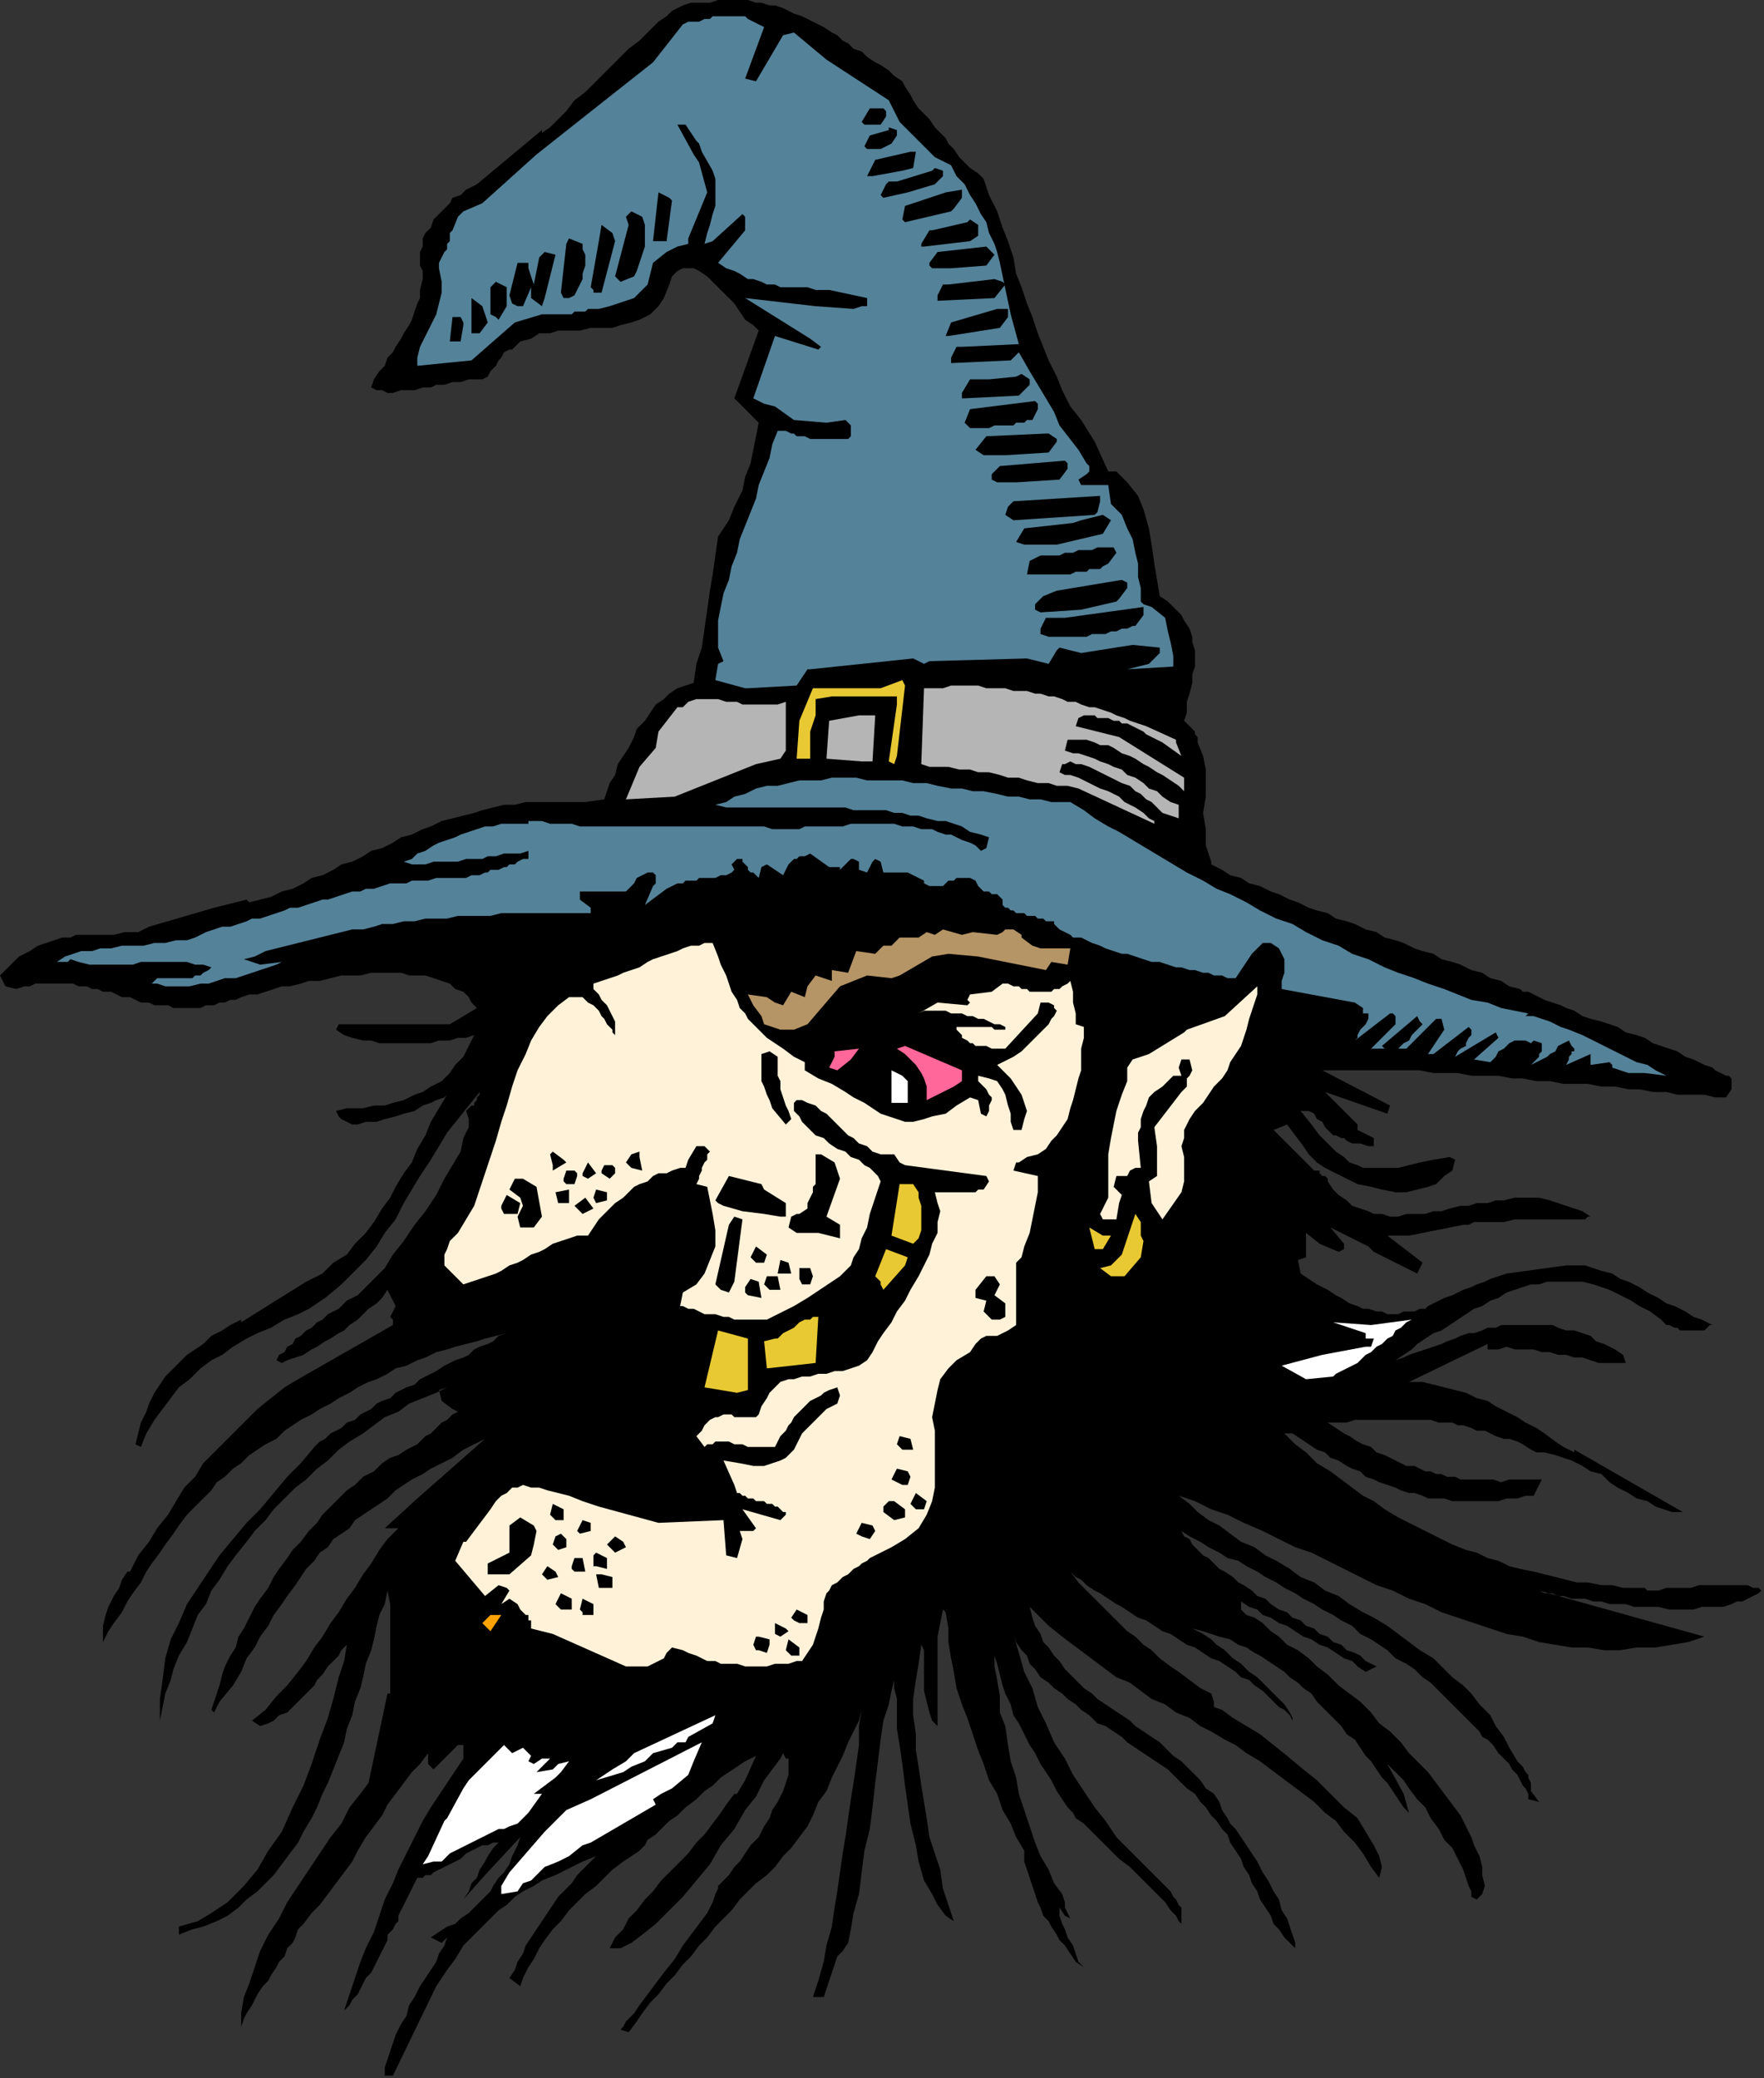 <?xml version="1.0" encoding="UTF-8" standalone="no"?>
<svg
   xmlns:dc="http://purl.org/dc/elements/1.1/"
   xmlns:cc="http://creativecommons.org/ns#"
   xmlns:rdf="http://www.w3.org/1999/02/22-rdf-syntax-ns#"
   xmlns:svg="http://www.w3.org/2000/svg"
   xmlns="http://www.w3.org/2000/svg"
   xmlns:sodipodi="http://sodipodi.sourceforge.net/DTD/sodipodi-0.dtd"
   xmlns:inkscape="http://www.inkscape.org/namespaces/inkscape"
   version="1.0"
   width="172.244mm"
   height="202.935mm"
   id="svg191"
   sodipodi:docname="HALLW034.WMF">
  <rect width="100%" height="100%" fill="#333333" stroke="none"/>
  <sodipodi:namedview
     pagecolor="#ffffff"
     bordercolor="#666666"
     borderopacity="1"
     objecttolerance="10"
     gridtolerance="10"
     guidetolerance="10"
     inkscape:pageopacity="0"
     inkscape:pageshadow="2"
     inkscape:window-width="640"
     inkscape:window-height="480"
     id="namedview193" />
  <defs
     id="defs3">
    <pattern
       id="WMFhbasepattern"
       patternUnits="userSpaceOnUse"
       width="6"
       height="6"
       x="0"
       y="0" />
  </defs>
  <path
     style="fill:#000000;fill-rule:evenodd;fill-opacity:1;stroke:none;"
     d="  M 435,552   L 439,555   L 442,558   L 446,561   L 450,563   L 454,566   L 458,569   L 463,571   L 467,574   L 471,576   L 476,579   L 480,582   L 485,584   L 489,587   L 494,589   L 498,592   L 503,595   L 507,597   L 512,600   L 516,603   L 520,606   L 524,609   L 529,612   L 532,615   L 536,619   L 540,622   L 543,625   L 546,629   L 550,633   L 552,637   L 555,641   L 557,645   L 560,650   L 561,651   L 562,652   L 563,654   L 564,655   L 564,656   L 565,658   L 565,659   L 565,661   L 568,665   L 564,664   L 564,662   L 563,660   L 562,659   L 561,657   L 560,655   L 558,653   L 557,651   L 555,649   L 553,647   L 551,644   L 549,642   L 547,641   L 546,639   L 544,637   L 543,636   L 542,635   L 539,632   L 536,629   L 534,627   L 531,624   L 528,621   L 525,619   L 522,616   L 519,614   L 515,612   L 512,609   L 509,607   L 506,605   L 502,603   L 499,600   L 495,598   L 492,596   L 488,594   L 485,592   L 481,590   L 478,588   L 474,586   L 471,584   L 467,582   L 464,580   L 460,578   L 457,576   L 453,575   L 450,573   L 446,571   L 443,569   L 439,567   L 436,565   L 437,567   L 439,568   L 440,570   L 442,572   L 444,574   L 446,575   L 448,577   L 450,579   L 452,580   L 455,582   L 457,584   L 459,585   L 462,587   L 464,589   L 467,590   L 469,592   L 472,594   L 475,595   L 477,597   L 480,598   L 482,600   L 485,601   L 487,603   L 490,604   L 492,606   L 495,607   L 497,609   L 500,610   L 502,611   L 504,613   L 506,614   L 508,615   L 504,617   L 501,615   L 499,613   L 496,612   L 493,610   L 490,608   L 487,607   L 484,605   L 481,604   L 478,602   L 475,600   L 472,599   L 469,597   L 466,596   L 464,594   L 461,593   L 458,591   L 458,594   L 460,596   L 463,597   L 466,599   L 469,602   L 472,604   L 475,607   L 479,609   L 483,612   L 486,615   L 490,618   L 494,622   L 498,625   L 502,628   L 506,632   L 509,636   L 513,639   L 517,643   L 520,647   L 524,651   L 527,654   L 530,658   L 533,662   L 536,666   L 539,670   L 541,674   L 543,678   L 544,681   L 546,685   L 547,689   L 547,692   L 548,696   L 547,699   L 545,701   L 543,700   L 543,698   L 542,696   L 541,693   L 540,690   L 538,686   L 536,682   L 533,679   L 531,675   L 528,671   L 526,667   L 523,664   L 520,660   L 518,657   L 516,655   L 514,653   L 512,651   L 518,662   L 520,669   L 518,667   L 516,664   L 514,661   L 512,658   L 510,656   L 508,653   L 506,650   L 504,648   L 502,645   L 500,642   L 497,640   L 495,637   L 493,635   L 491,633   L 488,630   L 486,628   L 484,625   L 481,623   L 479,621   L 476,619   L 474,617   L 471,615   L 468,613   L 465,611   L 463,610   L 460,608   L 457,607   L 454,605   L 450,604   L 447,603   L 444,602   L 440,601   L 442,602   L 444,603   L 447,605   L 449,607   L 452,609   L 455,612   L 458,614   L 461,617   L 464,619   L 467,622   L 470,625   L 472,627   L 474,629   L 476,632   L 477,634   L 477,635   L 476,633   L 474,631   L 472,630   L 470,628   L 468,626   L 466,624   L 463,622   L 461,620   L 458,619   L 456,617   L 453,615   L 450,613   L 447,612   L 444,610   L 441,608   L 438,607   L 435,605   L 432,603   L 429,602   L 426,600   L 423,598   L 420,597   L 417,595   L 414,593   L 412,592   L 409,590   L 406,588   L 404,587   L 401,585   L 399,583   L 397,582   L 395,580   L 398,584   L 401,587   L 404,590   L 407,593   L 410,596   L 413,599   L 416,602   L 419,604   L 422,607   L 425,609   L 428,612   L 432,615   L 435,617   L 439,620   L 443,623   L 447,625   L 448,628   L 448,630   L 451,631   L 455,634   L 460,637   L 465,640   L 470,644   L 475,648   L 481,653   L 486,657   L 491,662   L 496,667   L 501,671   L 504,676   L 507,681   L 509,685   L 510,689   L 509,693   L 506,689   L 503,684   L 500,680   L 496,676   L 493,672   L 489,669   L 485,665   L 481,662   L 477,659   L 473,656   L 469,653   L 465,650   L 460,647   L 456,644   L 452,642   L 447,639   L 443,637   L 439,634   L 434,632   L 430,629   L 425,627   L 421,624   L 417,621   L 412,619   L 408,616   L 404,613   L 400,610   L 396,607   L 392,604   L 387,600   L 384,597   L 380,593   L 381,597   L 382,600   L 384,603   L 385,606   L 387,608   L 389,611   L 391,613   L 393,616   L 395,618   L 398,621   L 400,623   L 403,625   L 405,627   L 408,629   L 411,631   L 414,633   L 417,635   L 419,637   L 422,639   L 425,641   L 428,643   L 430,645   L 433,648   L 436,650   L 438,652   L 441,655   L 443,657   L 445,660   L 448,662   L 450,665   L 451,668   L 453,671   L 454,673   L 456,675   L 458,678   L 460,681   L 462,684   L 464,687   L 466,691   L 468,694   L 470,698   L 472,701   L 473,705   L 475,708   L 476,711   L 477,714   L 478,717   L 478,719   L 476,717   L 474,715   L 472,712   L 470,710   L 469,707   L 467,704   L 465,701   L 464,698   L 462,695   L 461,692   L 459,689   L 458,686   L 456,683   L 454,680   L 453,677   L 451,675   L 449,672   L 447,670   L 445,667   L 443,665   L 441,662   L 438,660   L 436,658   L 433,655   L 431,653   L 428,651   L 425,649   L 422,647   L 419,645   L 416,643   L 414,641   L 411,639   L 408,637   L 405,636   L 402,633   L 399,631   L 397,629   L 394,627   L 392,625   L 389,623   L 387,621   L 384,619   L 382,616   L 380,614   L 379,611   L 377,609   L 375,606   L 374,603   L 376,610   L 378,617   L 381,623   L 383,630   L 386,636   L 389,643   L 393,649   L 396,655   L 400,661   L 404,667   L 408,672   L 412,678   L 417,683   L 422,688   L 427,693   L 432,698   L 433,700   L 434,701   L 435,703   L 436,704   L 436,705   L 436,706   L 436,708   L 436,710   L 435,709   L 434,707   L 432,705   L 430,702   L 427,699   L 424,696   L 421,693   L 417,689   L 413,686   L 410,683   L 406,679   L 403,676   L 400,673   L 397,671   L 396,669   L 394,667   L 392,664   L 390,661   L 388,657   L 386,654   L 384,651   L 382,647   L 380,644   L 378,640   L 376,636   L 374,633   L 373,629   L 371,625   L 370,622   L 369,618   L 368,614   L 367,611   L 367,615   L 368,620   L 369,626   L 369,632   L 371,637   L 372,644   L 373,650   L 375,656   L 376,662   L 378,668   L 380,674   L 382,680   L 384,685   L 387,690   L 389,695   L 392,699   L 393,702   L 393,704   L 394,706   L 395,708   L 393,707   L 391,704   L 391,707   L 392,710   L 393,712   L 394,715   L 396,718   L 397,721   L 398,724   L 400,726   L 397,724   L 395,721   L 393,718   L 391,716   L 390,714   L 388,711   L 387,709   L 385,707   L 384,704   L 383,702   L 382,699   L 381,696   L 380,693   L 379,690   L 378,687   L 378,683   L 375,678   L 373,673   L 370,668   L 368,662   L 365,657   L 363,651   L 361,646   L 359,640   L 357,634   L 355,629   L 353,623   L 352,617   L 351,612   L 350,606   L 350,601   L 349,595   L 348,594   L 347,599   L 346,604   L 346,609   L 346,615   L 346,621   L 346,627   L 346,632   L 346,637   L 344,635   L 343,632   L 342,628   L 341,624   L 341,620   L 341,616   L 341,612   L 341,609   L 340,607   L 339,614   L 338,620   L 337,627   L 337,633   L 338,640   L 338,646   L 339,652   L 340,659   L 341,665   L 342,671   L 343,678   L 345,684   L 347,690   L 348,697   L 350,703   L 352,709   L 349,707   L 346,703   L 344,699   L 341,694   L 339,687   L 338,681   L 336,673   L 335,666   L 334,659   L 333,651   L 332,644   L 331,638   L 331,632   L 331,627   L 330,623   L 330,620   L 329,624   L 328,629   L 326,635   L 325,642   L 324,650   L 323,658   L 322,667   L 321,675   L 319,683   L 318,691   L 317,699   L 315,706   L 314,712   L 313,717   L 311,720   L 309,722   L 304,737   L 300,737   L 302,731   L 304,724   L 305,718   L 307,711   L 308,704   L 309,698   L 310,691   L 311,684   L 312,678   L 313,671   L 314,664   L 315,658   L 316,651   L 317,644   L 317,637   L 318,631   L 317,635   L 315,639   L 313,643   L 311,648   L 309,652   L 307,656   L 305,661   L 302,665   L 300,670   L 298,674   L 295,678   L 292,682   L 289,685   L 286,689   L 283,692   L 279,695   L 276,698   L 273,701   L 270,705   L 267,708   L 264,711   L 261,715   L 258,718   L 255,722   L 252,725   L 249,729   L 246,732   L 243,736   L 240,739   L 237,743   L 235,746   L 232,750   L 229,749   L 230,748   L 231,746   L 234,743   L 236,740   L 239,736   L 242,732   L 245,728   L 249,723   L 252,718   L 255,714   L 258,710   L 261,706   L 263,702   L 264,699   L 265,697   L 265,696   L 267,694   L 269,692   L 271,689   L 273,687   L 275,684   L 277,681   L 280,678   L 282,674   L 284,671   L 285,668   L 287,665   L 289,661   L 290,658   L 291,655   L 291,652   L 291,649   L 290,649   L 289,647   L 288,649   L 285,653   L 282,657   L 279,663   L 275,668   L 271,675   L 266,681   L 262,688   L 257,694   L 252,700   L 247,705   L 242,710   L 237,714   L 233,717   L 229,719   L 225,719   L 227,715   L 230,712   L 232,708   L 235,705   L 238,701   L 241,698   L 244,694   L 247,691   L 251,687   L 254,684   L 257,680   L 260,677   L 263,673   L 266,669   L 268,666   L 271,662   L 272,662   L 275,657   L 279,648   L 277,649   L 275,650   L 272,652   L 269,654   L 266,656   L 263,659   L 260,661   L 257,664   L 253,667   L 250,670   L 247,672   L 244,675   L 242,677   L 239,679   L 238,681   L 236,683   L 233,685   L 230,687   L 226,690   L 223,693   L 220,696   L 216,699   L 213,702   L 210,705   L 207,709   L 204,712   L 201,716   L 199,719   L 197,723   L 195,726   L 193,730   L 192,733   L 188,730   L 190,727   L 191,724   L 193,721   L 194,718   L 196,715   L 198,712   L 200,709   L 202,706   L 204,703   L 206,700   L 209,697   L 211,695   L 213,692   L 216,689   L 218,687   L 220,685   L 215,687   L 209,690   L 205,692   L 200,694   L 197,696   L 193,698   L 190,700   L 187,703   L 184,705   L 181,708   L 178,711   L 175,714   L 171,718   L 168,723   L 165,727   L 161,733   L 145,766   L 142,766   L 142,763   L 143,760   L 144,757   L 145,754   L 146,751   L 148,747   L 150,744   L 151,740   L 153,737   L 155,733   L 157,730   L 159,727   L 161,724   L 162,721   L 164,718   L 165,715   L 163,717   L 159,715   L 162,713   L 165,711   L 168,710   L 170,708   L 173,706   L 175,704   L 177,702   L 179,700   L 181,698   L 182,696   L 184,693   L 186,691   L 188,688   L 189,685   L 191,681   L 192,678   L 179,692   L 171,701   L 173,698   L 174,695   L 176,693   L 177,690   L 179,687   L 180,685   L 182,682   L 184,680   L 182,680   L 180,681   L 178,681   L 176,682   L 174,683   L 172,684   L 170,686   L 168,687   L 166,688   L 164,689   L 162,690   L 160,691   L 159,692   L 157,692   L 156,693   L 154,693   L 147,707   L 147,709   L 146,710   L 145,712   L 143,714   L 143,716   L 142,718   L 141,720   L 140,722   L 139,724   L 138,726   L 137,728   L 135,730   L 134,732   L 133,734   L 132,736   L 130,738   L 129,740   L 127,742   L 129,736   L 131,730   L 133,724   L 135,719   L 138,713   L 140,707   L 142,701   L 145,695   L 147,690   L 150,684   L 153,678   L 156,672   L 159,667   L 163,661   L 167,655   L 171,649   L 171,647   L 171,644   L 169,644   L 160,653   L 158,651   L 158,647   L 155,651   L 152,654   L 149,658   L 146,662   L 143,666   L 141,670   L 138,674   L 135,678   L 132,683   L 130,687   L 127,691   L 124,695   L 121,699   L 118,703   L 115,706   L 112,710   L 110,712   L 109,715   L 108,717   L 106,719   L 105,722   L 103,724   L 102,726   L 100,729   L 99,731   L 97,733   L 95,736   L 94,738   L 93,740   L 91,743   L 90,745   L 89,748   L 89,743   L 90,737   L 92,732   L 94,726   L 96,720   L 99,714   L 103,708   L 106,702   L 110,696   L 114,690   L 118,684   L 122,678   L 126,673   L 129,667   L 133,662   L 136,658   L 143,625   L 144,625   L 144,621   L 144,616   L 144,611   L 144,606   L 144,601   L 144,596   L 144,592   L 143,587   L 142,592   L 140,596   L 139,600   L 138,605   L 137,609   L 135,614   L 134,619   L 133,623   L 131,628   L 130,633   L 128,638   L 127,643   L 125,648   L 123,653   L 121,658   L 119,662   L 117,667   L 115,671   L 112,676   L 110,680   L 107,684   L 104,688   L 101,692   L 98,695   L 95,698   L 91,701   L 88,704   L 84,707   L 80,709   L 75,711   L 71,712   L 66,714   L 66,711   L 73,709   L 78,706   L 84,702   L 90,696   L 95,690   L 99,683   L 104,676   L 108,667   L 112,659   L 115,651   L 118,642   L 121,634   L 123,627   L 125,619   L 127,613   L 128,607   L 126,609   L 125,611   L 123,613   L 121,615   L 119,618   L 117,620   L 116,622   L 114,624   L 112,626   L 110,628   L 108,630   L 106,632   L 103,633   L 101,635   L 99,636   L 96,637   L 93,635   L 98,631   L 102,626   L 106,622   L 110,617   L 113,613   L 116,608   L 119,604   L 122,599   L 125,595   L 128,590   L 131,586   L 134,581   L 137,577   L 140,572   L 143,568   L 147,564   L 142,564   L 154,553   L 179,531   L 175,533   L 171,535   L 167,538   L 163,540   L 159,542   L 156,544   L 152,546   L 149,548   L 146,550   L 143,553   L 140,555   L 137,557   L 134,559   L 131,561   L 129,564   L 126,566   L 123,568   L 121,571   L 118,573   L 116,576   L 113,579   L 111,582   L 109,585   L 106,589   L 104,592   L 101,596   L 99,600   L 96,604   L 94,608   L 91,612   L 89,617   L 86,622   L 81,628   L 79,632   L 78,631   L 79,628   L 80,625   L 81,622   L 82,618   L 83,615   L 85,611   L 87,608   L 88,604   L 90,601   L 92,597   L 94,593   L 96,590   L 99,586   L 101,582   L 103,579   L 106,575   L 108,572   L 111,569   L 114,565   L 117,562   L 119,559   L 122,556   L 125,553   L 128,550   L 131,548   L 134,545   L 138,543   L 141,540   L 144,538   L 147,537   L 150,535   L 154,533   L 155,532   L 157,530   L 159,529   L 161,527   L 163,525   L 165,524   L 167,522   L 169,521   L 167,520   L 163,517   L 162,513   L 165,512   L 161,514   L 156,516   L 151,518   L 147,521   L 142,523   L 138,526   L 134,529   L 129,532   L 125,535   L 121,539   L 117,542   L 113,546   L 109,549   L 105,553   L 101,557   L 98,561   L 94,565   L 91,569   L 87,574   L 84,578   L 81,583   L 78,587   L 76,592   L 73,596   L 71,601   L 69,606   L 66,611   L 64,616   L 63,620   L 61,625   L 60,630   L 59,635   L 59,627   L 60,620   L 61,612   L 63,605   L 66,599   L 69,592   L 73,586   L 77,580   L 81,574   L 86,568   L 91,562   L 96,557   L 101,551   L 106,545   L 111,540   L 116,534   L 118,532   L 120,531   L 122,529   L 124,528   L 126,527   L 128,525   L 131,524   L 133,522   L 135,521   L 137,520   L 139,518   L 141,517   L 144,516   L 146,514   L 148,513   L 150,512   L 153,511   L 155,509   L 157,508   L 159,507   L 161,506   L 164,504   L 166,503   L 168,502   L 171,501   L 173,500   L 175,498   L 177,497   L 180,496   L 182,495   L 184,493   L 187,492   L 183,493   L 179,494   L 176,495   L 172,496   L 168,497   L 165,498   L 161,499   L 157,501   L 154,502   L 150,504   L 146,505   L 143,507   L 139,509   L 136,510   L 132,512   L 129,514   L 125,516   L 122,518   L 118,520   L 115,522   L 111,524   L 108,526   L 105,528   L 102,531   L 98,533   L 95,535   L 92,537   L 89,540   L 86,542   L 83,545   L 80,547   L 78,550   L 75,553   L 72,556   L 69,559   L 66,563   L 64,566   L 61,570   L 59,573   L 56,577   L 54,580   L 52,584   L 49,588   L 47,591   L 45,595   L 42,599   L 40,602   L 38,606   L 38,603   L 38,600   L 39,596   L 40,593   L 42,589   L 44,586   L 45,583   L 47,580   L 48,580   L 51,574   L 55,569   L 58,564   L 62,559   L 65,554   L 68,549   L 72,545   L 75,540   L 79,536   L 83,532   L 87,528   L 91,524   L 95,520   L 100,516   L 105,512   L 110,509   L 145,489   L 145,487   L 144,486   L 146,482   L 143,476   L 141,479   L 139,481   L 136,483   L 134,485   L 132,487   L 129,489   L 127,491   L 125,492   L 122,494   L 120,495   L 117,497   L 115,498   L 112,500   L 109,501   L 106,502   L 104,503   L 102,502   L 103,500   L 105,499   L 106,497   L 108,496   L 109,494   L 111,493   L 113,491   L 115,490   L 117,488   L 119,487   L 121,485   L 123,484   L 125,483   L 127,481   L 128,480   L 130,479   L 132,478   L 135,475   L 138,472   L 142,468   L 145,463   L 149,458   L 153,452   L 157,447   L 161,441   L 164,435   L 167,430   L 170,425   L 171,420   L 173,416   L 173,413   L 172,410   L 173,409   L 174,408   L 175,408   L 175,407   L 176,406   L 176,405   L 177,404   L 177,403   L 173,408   L 169,413   L 165,418   L 162,423   L 159,428   L 155,434   L 152,439   L 149,444   L 146,450   L 142,455   L 139,460   L 135,465   L 130,470   L 126,474   L 120,479   L 114,483   L 110,485   L 105,487   L 100,490   L 95,492   L 91,494   L 86,497   L 82,500   L 78,502   L 74,505   L 70,509   L 66,512   L 63,516   L 60,520   L 57,524   L 54,529   L 52,534   L 50,533   L 51,529   L 52,525   L 54,521   L 55,518   L 57,514   L 59,511   L 61,508   L 64,505   L 66,503   L 69,500   L 72,498   L 75,496   L 78,493   L 82,491   L 85,489   L 89,487   L 89,488   L 113,473   L 119,470   L 123,466   L 128,463   L 131,459   L 135,455   L 138,451   L 141,446   L 144,442   L 146,438   L 149,433   L 152,429   L 154,424   L 157,419   L 159,414   L 162,409   L 165,404   L 164,405   L 161,406   L 159,407   L 156,408   L 153,410   L 149,411   L 146,412   L 142,413   L 139,414   L 135,414   L 132,415   L 130,415   L 128,414   L 126,413   L 125,412   L 124,410   L 128,409   L 131,409   L 134,409   L 138,408   L 142,408   L 145,407   L 149,406   L 153,404   L 156,403   L 159,401   L 163,399   L 166,396   L 168,393   L 171,390   L 173,386   L 175,382   L 172,383   L 169,383   L 166,384   L 162,384   L 159,385   L 156,385   L 153,385   L 149,385   L 146,385   L 143,385   L 140,385   L 137,384   L 134,384   L 130,383   L 127,382   L 124,380   L 125,378   L 166,378   L 176,372   L 174,370   L 173,368   L 171,366   L 168,365   L 166,363   L 163,362   L 160,361   L 157,360   L 154,360   L 151,360   L 148,359   L 144,359   L 141,359   L 137,359   L 133,360   L 129,360   L 126,360   L 122,361   L 118,362   L 114,362   L 111,363   L 107,364   L 104,364   L 101,365   L 98,366   L 95,367   L 92,367   L 89,368   L 87,369   L 85,369   L 83,370   L 81,370   L 79,371   L 76,371   L 74,372   L 71,372   L 69,372   L 67,372   L 64,372   L 62,371   L 60,371   L 57,371   L 55,370   L 52,370   L 50,369   L 48,368   L 45,368   L 43,367   L 41,366   L 38,366   L 36,365   L 34,365   L 32,364   L 29,364   L 27,363   L 25,363   L 22,363   L 20,363   L 18,363   L 15,363   L 13,363   L 11,364   L 9,364   L 6,365   L 2,364   L 0,360   L 4,356   L 7,353   L 11,351   L 14,349   L 17,348   L 20,347   L 23,346   L 26,346   L 28,345   L 32,345   L 35,345   L 38,345   L 42,345   L 46,344   L 51,344   L 55,342   L 79,335   L 91,332   L 92,333   L 96,332   L 100,331   L 104,329   L 108,328   L 112,326   L 115,324   L 119,323   L 123,321   L 126,319   L 130,318   L 134,316   L 137,314   L 141,313   L 145,311   L 148,309   L 152,308   L 156,306   L 159,305   L 163,303   L 167,302   L 171,301   L 175,300   L 178,299   L 182,298   L 186,297   L 190,297   L 194,296   L 199,296   L 203,296   L 207,296   L 211,296   L 216,296   L 223,295   L 224,292   L 225,289   L 227,286   L 228,282   L 230,279   L 232,276   L 234,272   L 235,269   L 238,266   L 240,263   L 242,260   L 245,258   L 247,256   L 250,254   L 253,253   L 256,252   L 445,446   L 435,552  z "
     id="path5" />
  <path
     style="fill:#000000;fill-rule:evenodd;fill-opacity:1;stroke:none;"
     d="  M 435,552   L 441,554   L 447,557   L 453,559   L 459,562   L 466,565   L 472,568   L 478,571   L 484,573   L 490,576   L 496,579   L 502,582   L 508,585   L 514,587   L 520,590   L 526,592   L 532,595   L 538,597   L 544,599   L 550,601   L 556,603   L 562,604   L 568,606   L 574,607   L 580,608   L 586,608   L 592,609   L 598,609   L 604,608   L 611,608   L 617,607   L 623,606   L 629,604   L 568,587   L 570,588   L 571,588   L 573,588   L 575,589   L 577,589   L 580,590   L 582,590   L 585,590   L 588,591   L 591,591   L 594,592   L 597,592   L 600,592   L 603,593   L 606,593   L 609,593   L 612,593   L 616,594   L 619,594   L 622,594   L 625,594   L 628,593   L 631,593   L 634,593   L 636,593   L 639,592   L 641,591   L 643,591   L 645,590   L 647,589   L 649,588   L 650,587   L 649,586   L 647,586   L 645,585   L 642,585   L 640,585   L 637,585   L 634,585   L 631,585   L 627,585   L 624,586   L 621,586   L 618,586   L 615,586   L 612,587   L 610,587   L 608,587   L 607,586   L 603,586   L 599,586   L 595,585   L 591,585   L 586,584   L 582,584   L 578,583   L 574,582   L 570,581   L 566,580   L 561,579   L 557,578   L 553,576   L 549,575   L 545,573   L 541,572   L 536,570   L 532,568   L 528,566   L 524,564   L 520,562   L 516,560   L 511,557   L 507,554   L 503,552   L 499,549   L 495,546   L 491,543   L 486,540   L 482,536   L 478,533   L 474,529   L 477,529   L 480,531   L 483,533   L 486,535   L 489,536   L 491,538   L 494,539   L 497,541   L 499,542   L 502,543   L 504,545   L 507,546   L 509,547   L 512,548   L 515,549   L 517,550   L 520,551   L 522,551   L 525,552   L 527,553   L 530,553   L 533,553   L 536,554   L 538,554   L 541,554   L 544,554   L 547,554   L 550,554   L 553,554   L 556,553   L 560,553   L 563,552   L 566,552   L 569,546   L 566,546   L 563,546   L 560,546   L 557,546   L 554,547   L 551,546   L 549,546   L 546,546   L 544,546   L 541,546   L 539,546   L 537,545   L 534,545   L 532,544   L 530,544   L 528,543   L 526,543   L 524,542   L 522,541   L 519,541   L 517,540   L 515,539   L 513,538   L 511,537   L 508,536   L 506,534   L 503,533   L 501,532   L 498,530   L 496,529   L 493,527   L 490,525   L 492,525   L 495,525   L 497,525   L 500,524   L 502,524   L 504,524   L 507,524   L 509,524   L 511,524   L 514,524   L 516,524   L 519,524   L 521,524   L 523,524   L 526,524   L 528,524   L 531,525   L 533,525   L 536,525   L 538,526   L 540,526   L 543,527   L 545,528   L 548,528   L 550,529   L 552,530   L 555,531   L 557,531   L 560,532   L 562,533   L 565,535   L 567,536   L 570,536   L 574,537   L 577,538   L 580,539   L 584,541   L 587,543   L 591,544   L 594,547   L 597,549   L 601,551   L 604,553   L 608,554   L 611,556   L 614,557   L 617,558   L 621,558   L 581,535   L 581,536   L 577,534   L 574,532   L 570,529   L 567,527   L 563,525   L 560,523   L 556,521   L 552,519   L 549,517   L 545,516   L 541,514   L 537,513   L 533,512   L 529,511   L 525,510   L 520,510   L 549,496   L 549,498   L 553,498   L 556,497   L 559,498   L 563,498   L 566,498   L 569,499   L 572,499   L 575,500   L 578,500   L 581,501   L 584,501   L 587,502   L 590,503   L 593,503   L 597,503   L 600,503   L 599,500   L 596,498   L 592,496   L 589,495   L 587,493   L 584,492   L 581,491   L 578,491   L 575,490   L 573,489   L 570,489   L 567,489   L 565,489   L 562,489   L 559,489   L 557,489   L 554,489   L 552,490   L 549,490   L 547,491   L 544,492   L 542,492   L 539,493   L 537,494   L 534,495   L 532,496   L 529,497   L 526,498   L 523,499   L 520,500   L 518,501   L 515,502   L 512,503   L 515,502   L 518,500   L 521,498   L 523,496   L 526,494   L 529,492   L 532,491   L 535,489   L 538,487   L 541,485   L 544,483   L 547,482   L 550,480   L 553,479   L 556,477   L 559,476   L 562,475   L 565,474   L 568,474   L 571,473   L 574,473   L 578,473   L 581,473   L 584,473   L 588,474   L 591,475   L 594,476   L 598,478   L 602,480   L 605,482   L 609,484   L 613,487   L 614,488   L 615,489   L 616,489   L 618,490   L 619,490   L 620,491   L 622,491   L 623,491   L 624,491   L 626,491   L 627,491   L 628,491   L 629,491   L 630,490   L 631,489   L 632,489   L 628,487   L 625,486   L 622,484   L 618,482   L 615,481   L 612,479   L 608,477   L 605,475   L 601,473   L 598,472   L 595,470   L 591,469   L 588,468   L 585,467   L 581,467   L 578,467   L 556,470   L 553,471   L 550,472   L 548,473   L 545,474   L 543,475   L 540,476   L 538,477   L 536,478   L 533,479   L 531,480   L 529,481   L 527,482   L 526,483   L 524,483   L 522,484   L 520,484   L 518,484   L 516,485   L 514,485   L 512,485   L 510,484   L 508,484   L 505,483   L 503,483   L 501,482   L 498,481   L 495,479   L 493,478   L 490,476   L 486,474   L 483,472   L 480,470   L 479,465   L 482,464   L 482,458   L 482,455   L 487,459   L 494,462   L 496,461   L 496,459   L 491,453   L 493,454   L 495,455   L 497,456   L 499,457   L 501,458   L 503,459   L 505,460   L 507,462   L 509,463   L 511,464   L 513,465   L 515,466   L 517,467   L 519,468   L 521,469   L 523,470   L 525,466   L 512,456   L 520,456   L 540,452   L 542,452   L 544,451   L 548,451   L 551,451   L 555,451   L 559,450   L 563,450   L 567,450   L 570,450   L 574,450   L 577,450   L 580,450   L 583,450   L 585,450   L 586,449   L 587,449   L 584,447   L 581,446   L 578,445   L 575,444   L 572,443   L 568,442   L 565,442   L 562,442   L 559,442   L 555,443   L 552,443   L 549,444   L 545,444   L 542,445   L 539,445   L 535,446   L 532,447   L 529,447   L 526,448   L 522,448   L 519,448   L 516,449   L 513,449   L 510,448   L 507,448   L 505,447   L 502,446   L 499,445   L 497,443   L 494,441   L 492,439   L 490,436   L 490,435   L 489,434   L 488,434   L 487,433   L 487,432   L 486,432   L 485,432   L 484,431   L 470,417   L 475,415   L 481,423   L 483,426   L 486,429   L 489,431   L 493,433   L 497,435   L 501,437   L 506,438   L 510,439   L 515,440   L 519,440   L 523,439   L 527,438   L 530,437   L 533,434   L 536,432   L 537,428   L 535,427   L 529,428   L 524,429   L 520,430   L 516,431   L 512,431   L 509,431   L 506,431   L 503,431   L 501,430   L 498,429   L 496,427   L 493,425   L 490,422   L 487,419   L 484,415   L 480,410   L 483,410   L 485,411   L 486,413   L 488,414   L 489,416   L 490,417   L 491,418   L 492,419   L 493,419   L 495,420   L 496,420   L 497,421   L 499,422   L 501,422   L 502,422   L 505,423   L 507,423   L 507,420   L 501,417   L 501,415   L 489,403   L 512,411   L 513,408   L 488,395   L 493,395   L 497,395   L 501,395   L 506,395   L 511,395   L 515,395   L 520,395   L 524,395   L 529,396   L 534,396   L 538,396   L 543,397   L 548,397   L 553,397   L 558,398   L 562,398   L 567,399   L 572,399   L 577,400   L 582,400   L 586,400   L 591,401   L 596,401   L 601,402   L 605,402   L 610,403   L 615,403   L 619,404   L 624,404   L 629,404   L 633,405   L 637,405   L 639,402   L 639,399   L 639,398   L 638,397   L 637,397   L 635,396   L 633,395   L 632,394   L 629,393   L 627,392   L 625,391   L 622,390   L 619,388   L 616,387   L 613,386   L 610,385   L 607,383   L 604,382   L 600,381   L 597,379   L 594,378   L 591,377   L 587,376   L 584,375   L 581,373   L 578,372   L 576,371   L 573,370   L 570,369   L 568,368   L 566,367   L 564,366   L 562,366   L 561,365   L 557,364   L 554,362   L 550,361   L 547,359   L 543,358   L 539,356   L 536,355   L 532,354   L 529,352   L 525,351   L 522,350   L 518,348   L 515,347   L 511,346   L 508,344   L 504,343   L 500,341   L 497,340   L 493,339   L 490,337   L 486,336   L 483,335   L 479,333   L 476,332   L 472,330   L 469,329   L 465,327   L 461,326   L 458,324   L 454,323   L 451,321   L 447,319   L 447,318   L 445,312   L 445,306   L 444,300   L 445,294   L 445,289   L 445,284   L 444,279   L 442,274   L 442,273   L 442,272   L 441,271   L 441,270   L 440,269   L 439,268   L 438,267   L 437,266   L 438,263   L 438,259   L 439,256   L 440,252   L 440,249   L 441,246   L 441,243   L 441,240   L 440,237   L 440,235   L 439,232   L 437,229   L 436,227   L 433,224   L 431,222   L 428,220   L 427,214   L 426,208   L 425,201   L 424,195   L 422,188   L 420,183   L 416,178   L 412,174   L 410,174   L 409,174   L 404,163   L 399,155   L 395,150   L 392,144   L 390,139   L 387,133   L 385,128   L 383,123   L 381,117   L 379,112   L 377,106   L 375,101   L 374,95   L 372,89   L 370,84   L 368,78   L 365,72   L 363,66   L 361,64   L 358,62   L 356,60   L 354,58   L 352,55   L 350,53   L 349,51   L 347,49   L 345,47   L 343,44   L 341,42   L 339,40   L 337,37   L 336,35   L 334,32   L 333,30   L 330,28   L 328,26   L 325,24   L 323,23   L 320,21   L 318,19   L 315,18   L 313,16   L 311,15   L 309,13   L 307,12   L 304,10   L 302,9   L 300,8   L 298,7   L 296,6   L 293,5   L 291,4   L 289,3   L 286,2   L 284,2   L 281,1   L 279,1   L 276,0   L 273,0   L 271,0   L 268,0   L 265,0   L 262,1   L 258,1   L 255,1   L 252,2   L 250,3   L 248,4   L 246,6   L 243,8   L 240,11   L 236,15   L 232,18   L 228,22   L 224,26   L 220,30   L 216,34   L 212,37   L 209,41   L 206,44   L 203,47   L 200,49   L 200,48   L 176,68   L 174,69   L 172,70   L 170,72   L 167,73   L 166,75   L 164,77   L 162,79   L 160,81   L 159,84   L 157,86   L 156,88   L 156,91   L 155,93   L 155,95   L 155,98   L 156,100   L 156,103   L 155,107   L 155,110   L 154,112   L 153,115   L 152,118   L 151,120   L 149,123   L 148,125   L 146,128   L 145,130   L 143,132   L 142,135   L 140,137   L 138,140   L 137,143   L 139,144   L 141,144   L 143,145   L 145,145   L 148,144   L 150,144   L 153,144   L 156,143   L 159,143   L 161,142   L 164,142   L 167,141   L 170,141   L 173,140   L 176,140   L 178,140   L 180,139   L 181,137   L 183,135   L 184,133   L 185,132   L 186,130   L 188,129   L 189,129   L 192,126   L 196,125   L 199,123   L 203,123   L 206,122   L 210,122   L 214,122   L 218,121   L 222,121   L 226,121   L 229,120   L 233,119   L 236,118   L 240,116   L 243,113   L 245,110   L 247,105   L 248,102   L 250,100   L 252,99   L 254,99   L 256,99   L 258,100   L 261,102   L 263,104   L 266,107   L 268,109   L 271,112   L 273,115   L 275,118   L 278,120   L 280,122   L 271,147   L 274,150   L 280,156   L 279,161   L 278,166   L 277,171   L 275,176   L 274,181   L 271,187   L 269,192   L 265,198   L 264,205   L 263,212   L 262,218   L 261,225   L 260,232   L 259,239   L 257,245   L 256,252   L 255,494   L 435,552  z "
     id="path7" />
  <path
     style="fill:#ffffff;fill-rule:evenodd;fill-opacity:1;stroke:none;"
     d="  M 185,699   L 185,696   L 188,691   L 201,676   L 209,668   L 218,664   L 259,643   L 256,650   L 254,655   L 248,660   L 244,662   L 241,664   L 242,666   L 218,680   L 215,681   L 210,685   L 206,687   L 201,689   L 196,694   L 193,695   L 191,698   L 185,699  z "
     id="path9" />
  <path
     style="fill:#ffffff;fill-rule:evenodd;fill-opacity:1;stroke:none;"
     d="  M 156,688   L 158,685   L 164,672   L 165,671   L 171,660   L 173,657   L 186,644   L 189,647   L 193,645   L 196,648   L 195,650   L 197,651   L 200,649   L 203,649   L 201,651   L 200,652   L 198,654   L 204,653   L 206,651   L 210,650   L 207,654   L 205,656   L 197,662   L 200,662   L 195,669   L 191,673   L 188,674   L 186,675   L 184,675   L 176,679   L 166,684   L 163,687   L 160,687   L 156,688  z "
     id="path11" />
  <path
     style="fill:#ffffff;fill-rule:evenodd;fill-opacity:1;stroke:none;"
     d="  M 220,657   L 226,653   L 231,650   L 234,647   L 264,633   L 263,636   L 254,641   L 253,643   L 250,643   L 248,645   L 241,647   L 238,650   L 233,652   L 230,654   L 220,657  z "
     id="path13" />
  <path
     style="fill:#fff2d9;fill-rule:evenodd;fill-opacity:1;stroke:none;"
     d="  M 231,615   L 204,603   L 196,601   L 196,600   L 196,598   L 195,598   L 195,597   L 195,596   L 194,596   L 193,595   L 192,594   L 191,592   L 188,590   L 185,592   L 188,587   L 187,586   L 184,585   L 179,589   L 168,576   L 171,569   L 172,569   L 175,565   L 178,561   L 181,557   L 183,554   L 185,552   L 187,551   L 189,549   L 191,549   L 193,548   L 196,549   L 199,549   L 202,550   L 206,551   L 210,552   L 215,554   L 221,556   L 243,562   L 267,561   L 268,574   L 272,575   L 274,568   L 273,565   L 278,565   L 279,564   L 274,557   L 288,561   L 290,559   L 290,558   L 289,558   L 288,557   L 287,556   L 286,556   L 285,555   L 283,555   L 282,554   L 281,554   L 279,554   L 278,553   L 276,553   L 275,552   L 274,552   L 273,551   L 272,551   L 271,548   L 267,539   L 273,540   L 278,541   L 282,541   L 285,540   L 288,539   L 290,538   L 291,537   L 293,535   L 294,533   L 295,531   L 296,529   L 298,527   L 300,525   L 302,523   L 305,520   L 309,518   L 310,515   L 309,512   L 306,513   L 304,514   L 303,515   L 301,516   L 299,517   L 298,518   L 297,519   L 295,521   L 294,522   L 293,523   L 292,525   L 291,526   L 290,528   L 288,530   L 287,532   L 286,534   L 284,534   L 282,534   L 281,534   L 279,534   L 277,534   L 276,534   L 274,533   L 273,533   L 271,533   L 269,532   L 268,532   L 266,532   L 264,532   L 263,533   L 261,533   L 260,534   L 257,530   L 259,528   L 260,526   L 262,524   L 264,523   L 265,523   L 267,522   L 268,522   L 270,522   L 271,523   L 272,523   L 274,523   L 275,523   L 276,523   L 278,523   L 279,523   L 280,522   L 281,519   L 283,516   L 284,514   L 286,512   L 288,510   L 291,509   L 293,509   L 296,508   L 299,508   L 302,507   L 305,507   L 308,506   L 311,506   L 314,505   L 317,504   L 320,502   L 322,499   L 324,495   L 326,492   L 329,488   L 331,484   L 334,480   L 336,476   L 339,471   L 341,467   L 343,463   L 344,459   L 346,455   L 346,451   L 347,447   L 346,444   L 345,440   L 346,440   L 348,440   L 349,440   L 350,440   L 351,440   L 352,440   L 353,440   L 354,440   L 355,440   L 357,440   L 358,440   L 359,440   L 360,440   L 361,439   L 362,439   L 363,439   L 365,436   L 364,434   L 334,430   L 332,429   L 330,426   L 327,426   L 325,426   L 322,425   L 320,423   L 317,422   L 315,420   L 313,419   L 311,417   L 309,415   L 307,413   L 305,411   L 303,410   L 301,408   L 298,407   L 296,406   L 294,406   L 293,407   L 293,410   L 295,412   L 296,414   L 299,417   L 301,419   L 304,420   L 306,422   L 309,424   L 312,425   L 314,427   L 317,428   L 319,430   L 321,431   L 323,433   L 324,434   L 325,436   L 323,442   L 321,448   L 320,453   L 318,457   L 317,461   L 315,464   L 314,467   L 312,469   L 310,471   L 307,473   L 304,475   L 301,477   L 298,479   L 293,482   L 289,484   L 283,487   L 282,487   L 280,487   L 278,487   L 276,487   L 274,487   L 271,487   L 269,486   L 267,486   L 264,485   L 262,485   L 260,485   L 258,484   L 256,483   L 254,483   L 252,482   L 251,482   L 252,477   L 257,474   L 260,470   L 262,465   L 264,460   L 264,454   L 263,448   L 262,443   L 261,438   L 257,437   L 258,435   L 258,434   L 259,432   L 259,431   L 260,429   L 261,428   L 261,426   L 262,425   L 260,423   L 257,423   L 254,428   L 253,431   L 251,431   L 248,432   L 246,433   L 243,433   L 241,434   L 239,436   L 236,437   L 234,438   L 232,440   L 230,442   L 227,444   L 225,446   L 223,448   L 221,450   L 219,453   L 217,456   L 213,456   L 210,457   L 207,458   L 204,459   L 201,461   L 199,462   L 196,463   L 193,465   L 191,466   L 188,467   L 185,469   L 183,470   L 180,471   L 177,472   L 174,473   L 171,474   L 168,471   L 166,469   L 164,467   L 164,465   L 164,463   L 165,461   L 166,458   L 169,455   L 172,450   L 175,445   L 177,439   L 179,433   L 181,427   L 183,421   L 185,414   L 187,408   L 189,401   L 191,395   L 194,389   L 196,384   L 199,379   L 202,375   L 206,371   L 210,368   L 211,368   L 213,368   L 214,368   L 215,368   L 216,369   L 217,370   L 219,371   L 220,372   L 221,373   L 222,375   L 223,376   L 224,378   L 225,379   L 226,380   L 226,381   L 227,382   L 227,380   L 227,377   L 226,375   L 225,373   L 224,371   L 222,369   L 221,367   L 219,365   L 219,363   L 222,362   L 225,361   L 228,360   L 230,359   L 233,358   L 236,357   L 239,355   L 241,354   L 244,353   L 247,352   L 250,351   L 252,350   L 255,349   L 258,349   L 260,348   L 263,348   L 265,353   L 266,356   L 268,360   L 269,363   L 270,366   L 272,369   L 273,372   L 275,374   L 276,376   L 278,378   L 281,381   L 283,383   L 286,385   L 289,387   L 293,390   L 297,392   L 297,395   L 302,398   L 307,400   L 312,403   L 315,405   L 319,407   L 322,409   L 325,411   L 328,412   L 331,413   L 334,414   L 337,414   L 341,413   L 344,412   L 349,411   L 353,408   L 358,405   L 361,406   L 362,411   L 364,412   L 365,410   L 365,408   L 366,406   L 366,405   L 365,404   L 364,402   L 363,401   L 361,399   L 361,397   L 365,398   L 368,399   L 370,402   L 371,404   L 372,408   L 373,411   L 373,414   L 374,417   L 377,417   L 378,413   L 379,410   L 378,407   L 377,404   L 375,401   L 373,398   L 371,396   L 368,393   L 370,392   L 372,391   L 374,390   L 377,388   L 379,386   L 381,384   L 383,382   L 385,380   L 387,378   L 388,376   L 389,375   L 390,373   L 389,372   L 389,371   L 387,370   L 384,370   L 383,374   L 371,387   L 370,387   L 369,387   L 367,387   L 366,387   L 364,386   L 363,386   L 362,386   L 360,386   L 359,385   L 358,385   L 357,384   L 355,383   L 355,382   L 354,381   L 353,380   L 353,379   L 354,379   L 355,379   L 356,379   L 357,379   L 358,379   L 360,379   L 361,379   L 362,379   L 363,379   L 364,379   L 365,379   L 366,379   L 367,380   L 368,380   L 370,380   L 371,380   L 371,379   L 369,378   L 367,378   L 365,377   L 363,376   L 361,376   L 359,375   L 357,375   L 355,374   L 353,374   L 351,374   L 349,373   L 347,373   L 345,373   L 343,373   L 341,373   L 339,374   L 346,370   L 357,371   L 358,370   L 357,369   L 358,367   L 366,366   L 370,363   L 372,363   L 374,364   L 376,364   L 377,365   L 379,365   L 380,366   L 382,366   L 383,366   L 385,366   L 386,366   L 388,366   L 389,365   L 391,365   L 392,364   L 394,363   L 395,362   L 396,366   L 396,370   L 397,374   L 397,378   L 400,379   L 400,383   L 399,387   L 399,391   L 399,395   L 398,398   L 397,402   L 396,406   L 395,409   L 394,413   L 392,416   L 390,419   L 388,421   L 386,424   L 383,426   L 379,427   L 376,429   L 375,429   L 374,432   L 383,434   L 383,436   L 383,440   L 382,445   L 381,450   L 380,455   L 378,460   L 377,464   L 375,466   L 375,489   L 372,491   L 370,492   L 368,493   L 366,493   L 364,493   L 362,494   L 360,496   L 358,499   L 353,502   L 350,505   L 347,509   L 346,513   L 345,518   L 344,523   L 345,528   L 345,533   L 345,539   L 345,544   L 345,549   L 344,554   L 342,559   L 339,564   L 334,568   L 329,571   L 327,572   L 325,573   L 323,574   L 321,575   L 320,576   L 318,577   L 317,578   L 315,579   L 314,580   L 313,581   L 311,582   L 310,583   L 309,584   L 307,585   L 306,587   L 305,588   L 304,591   L 304,594   L 303,597   L 302,601   L 301,604   L 300,607   L 298,610   L 296,613   L 294,613   L 291,614   L 289,614   L 286,614   L 283,615   L 280,615   L 277,615   L 275,615   L 272,614   L 269,614   L 266,614   L 264,613   L 261,613   L 259,612   L 257,611   L 254,610   L 252,609   L 248,608   L 246,610   L 245,612   L 243,613   L 241,614   L 239,615   L 236,615   L 234,615   L 231,615  z "
     id="path15" />
  <path
     style="fill:#000000;fill-rule:evenodd;fill-opacity:1;stroke:none;"
     d="  M 292,611   L 290,609   L 291,605   L 295,608   L 295,611   L 292,611  z "
     id="path17" />
  <path
     style="fill:#000000;fill-rule:evenodd;fill-opacity:1;stroke:none;"
     d="  M 280,609   L 279,609   L 278,607   L 279,604   L 280,604   L 284,605   L 284,607   L 283,610   L 280,609  z "
     id="path19" />
  <path
     style="fill:#000000;fill-rule:evenodd;fill-opacity:1;stroke:none;"
     d="  M 288,604   L 286,603   L 286,599   L 290,601   L 291,602   L 288,604  z "
     id="path21" />
  <path
     style="fill:#ffa300;fill-rule:evenodd;fill-opacity:1;stroke:none;"
     d="  M 181,602   L 178,599   L 181,596   L 185,596   L 181,602  z "
     id="path23" />
  <path
     style="fill:#000000;fill-rule:evenodd;fill-opacity:1;stroke:none;"
     d="  M 295,599   L 293,598   L 292,597   L 294,594   L 298,596   L 298,599   L 295,599  z "
     id="path25" />
  <path
     style="fill:#000000;fill-rule:evenodd;fill-opacity:1;stroke:none;"
     d="  M 215,596   L 215,595   L 214,594   L 215,590   L 219,592   L 219,596   L 215,596  z "
     id="path27" />
  <path
     style="fill:#000000;fill-rule:evenodd;fill-opacity:1;stroke:none;"
     d="  M 207,594   L 206,593   L 205,592   L 207,588   L 211,590   L 211,594   L 207,594  z "
     id="path29" />
  <path
     style="fill:#000000;fill-rule:evenodd;fill-opacity:1;stroke:none;"
     d="  M 223,586   L 221,586   L 220,581   L 222,581   L 226,582   L 226,586   L 223,586  z "
     id="path31" />
  <path
     style="fill:#000000;fill-rule:evenodd;fill-opacity:1;stroke:none;"
     d="  M 202,583   L 200,581   L 202,578   L 205,580   L 206,582   L 202,583  z "
     id="path33" />
  <path
     style="fill:#000000;fill-rule:evenodd;fill-opacity:1;stroke:none;"
     d="  M 181,581   L 180,581   L 180,577   L 186,574   L 188,573   L 188,563   L 192,560   L 197,563   L 198,565   L 197,570   L 196,574   L 188,581   L 184,581   L 181,581  z "
     id="path35" />
  <path
     style="fill:#000000;fill-rule:evenodd;fill-opacity:1;stroke:none;"
     d="  M 212,580   L 211,579   L 211,578   L 212,575   L 215,575   L 216,580   L 212,580  z "
     id="path37" />
  <path
     style="fill:#000000;fill-rule:evenodd;fill-opacity:1;stroke:none;"
     d="  M 220,578   L 219,578   L 219,574   L 220,573   L 224,575   L 224,579   L 220,578  z "
     id="path39" />
  <path
     style="fill:#000000;fill-rule:evenodd;fill-opacity:1;stroke:none;"
     d="  M 227,573   L 225,571   L 224,570   L 227,567   L 230,569   L 231,571   L 227,573  z "
     id="path41" />
  <path
     style="fill:#000000;fill-rule:evenodd;fill-opacity:1;stroke:none;"
     d="  M 206,572   L 204,570   L 205,567   L 207,566   L 209,568   L 209,571   L 206,572  z "
     id="path43" />
  <path
     style="fill:#000000;fill-rule:evenodd;fill-opacity:1;stroke:none;"
     d="  M 318,567   L 316,566   L 318,562   L 322,563   L 323,565   L 321,568   L 318,567  z "
     id="path45" />
  <path
     style="fill:#000000;fill-rule:evenodd;fill-opacity:1;stroke:none;"
     d="  M 214,566   L 213,565   L 215,561   L 218,562   L 218,565   L 214,566  z "
     id="path47" />
  <path
     style="fill:#000000;fill-rule:evenodd;fill-opacity:1;stroke:none;"
     d="  M 205,561   L 203,559   L 204,555   L 208,557   L 208,558   L 208,561   L 205,561  z "
     id="path49" />
  <path
     style="fill:#000000;fill-rule:evenodd;fill-opacity:1;stroke:none;"
     d="  M 330,561   L 326,558   L 326,556   L 328,554   L 330,554   L 334,557   L 334,560   L 330,561  z "
     id="path51" />
  <path
     style="fill:#000000;fill-rule:evenodd;fill-opacity:1;stroke:none;"
     d="  M 338,557   L 336,555   L 338,551   L 342,554   L 341,557   L 338,557  z "
     id="path53" />
  <path
     style="fill:#000000;fill-rule:evenodd;fill-opacity:1;stroke:none;"
     d="  M 333,548   L 329,546   L 331,542   L 335,543   L 336,545   L 335,548   L 333,548  z "
     id="path55" />
  <path
     style="fill:#000000;fill-rule:evenodd;fill-opacity:1;stroke:none;"
     d="  M 333,535   L 331,533   L 332,530   L 336,531   L 337,535   L 333,535  z "
     id="path57" />
  <path
     style="fill:#e8c933;fill-rule:evenodd;fill-opacity:1;stroke:none;"
     d="  M 272,514   L 260,512   L 265,491   L 276,494   L 276,513   L 272,514  z "
     id="path59" />
  <path
     style="fill:#ffffff;fill-rule:evenodd;fill-opacity:1;stroke:none;"
     d="  M 482,509   L 473,504   L 488,500   L 504,497   L 506,497   L 507,494   L 504,494   L 504,492   L 492,488   L 506,489   L 521,487   L 519,488   L 517,490   L 515,491   L 514,493   L 512,494   L 510,496   L 508,497   L 506,499   L 504,500   L 503,501   L 501,503   L 499,504   L 497,505   L 495,506   L 493,507   L 492,508   L 482,509  z "
     id="path61" />
  <path
     style="fill:#e8c933;fill-rule:evenodd;fill-opacity:1;stroke:none;"
     d="  M 283,505   L 282,495   L 286,494   L 287,494   L 289,492   L 291,491   L 293,490   L 295,488   L 297,487   L 299,487   L 300,486   L 302,486   L 301,503   L 283,505  z "
     id="path63" />
  <path
     style="fill:#000000;fill-rule:evenodd;fill-opacity:1;stroke:none;"
     d="  M 366,487   L 363,484   L 364,480   L 360,479   L 360,476   L 364,471   L 367,471   L 369,474   L 367,478   L 371,481   L 371,482   L 371,486   L 369,487   L 366,487  z "
     id="path65" />
  <path
     style="fill:#000000;fill-rule:evenodd;fill-opacity:1;stroke:none;"
     d="  M 276,478   L 275,477   L 275,475   L 277,472   L 280,473   L 281,479   L 276,478  z "
     id="path67" />
  <path
     style="fill:#000000;fill-rule:evenodd;fill-opacity:1;stroke:none;"
     d="  M 266,476   L 264,474   L 269,452   L 271,449   L 274,450   L 271,473   L 269,477   L 266,476  z "
     id="path69" />
  <path
     style="fill:#000000;fill-rule:evenodd;fill-opacity:1;stroke:none;"
     d="  M 284,476   L 282,474   L 283,471   L 287,471   L 288,476   L 284,476  z "
     id="path71" />
  <path
     style="fill:#e8c933;fill-rule:evenodd;fill-opacity:1;stroke:none;"
     d="  M 326,476   L 325,474   L 325,473   L 323,471   L 327,461   L 335,464   L 334,467   L 326,476  z "
     id="path73" />
  <path
     style="fill:#000000;fill-rule:evenodd;fill-opacity:1;stroke:none;"
     d="  M 296,474   L 295,472   L 295,468   L 299,468   L 300,471   L 299,474   L 296,474  z "
     id="path75" />
  <path
     style="fill:#e8c933;fill-rule:evenodd;fill-opacity:1;stroke:none;"
     d="  M 410,471   L 406,468   L 410,467   L 414,463   L 419,448   L 421,451   L 421,456   L 422,458   L 421,464   L 415,471   L 410,471  z "
     id="path77" />
  <path
     style="fill:#000000;fill-rule:evenodd;fill-opacity:1;stroke:none;"
     d="  M 288,470   L 287,470   L 288,465   L 291,466   L 292,470   L 288,470  z "
     id="path79" />
  <path
     style="fill:#000000;fill-rule:evenodd;fill-opacity:1;stroke:none;"
     d="  M 279,466   L 277,464   L 279,460   L 283,463   L 282,466   L 279,466  z "
     id="path81" />
  <path
     style="fill:#e8c933;fill-rule:evenodd;fill-opacity:1;stroke:none;"
     d="  M 404,461   L 402,453   L 407,456   L 410,456   L 407,461   L 404,461  z "
     id="path83" />
  <path
     style="fill:#e8c933;fill-rule:evenodd;fill-opacity:1;stroke:none;"
     d="  M 337,459   L 329,456   L 332,437   L 337,437   L 339,440   L 339,442   L 340,445   L 340,447   L 340,449   L 340,452   L 340,454   L 339,457   L 337,459  z "
     id="path85" />
  <path
     style="fill:#000000;fill-rule:evenodd;fill-opacity:1;stroke:none;"
     d="  M 306,456   L 302,455   L 299,455   L 298,455   L 294,455   L 291,453   L 292,449   L 294,448   L 295,448   L 298,446   L 298,444   L 299,442   L 300,440   L 300,438   L 301,437   L 301,435   L 301,433   L 301,431   L 301,426   L 303,426   L 308,429   L 310,435   L 305,449   L 310,452   L 310,457   L 306,456  z "
     id="path87" />
  <path
     style="fill:#000000;fill-rule:evenodd;fill-opacity:1;stroke:none;"
     d="  M 192,453   L 191,449   L 193,445   L 192,442   L 188,439   L 190,435   L 193,435   L 198,438   L 200,449   L 197,453   L 192,453  z "
     id="path89" />
  <path
     style="fill:#fff2d9;fill-rule:evenodd;fill-opacity:1;stroke:none;"
     d="  M 410,450   L 407,450   L 406,448   L 409,442   L 409,437   L 409,431   L 409,426   L 410,420   L 411,415   L 412,410   L 414,404   L 416,399   L 416,394   L 418,391   L 424,389   L 437,381   L 438,380   L 452,375   L 464,364   L 464,367   L 463,370   L 462,373   L 461,376   L 460,380   L 459,383   L 458,386   L 456,389   L 454,392   L 453,395   L 451,398   L 448,401   L 446,404   L 444,407   L 441,410   L 439,413   L 437,417   L 437,420   L 436,423   L 437,427   L 437,430   L 437,433   L 437,436   L 436,440   L 429,450   L 425,444   L 424,436   L 427,434   L 427,423   L 426,416   L 436,403   L 438,401   L 438,398   L 439,397   L 440,395   L 439,391   L 436,391   L 435,394   L 436,397   L 433,397   L 429,401   L 426,403   L 424,405   L 423,408   L 422,410   L 421,413   L 421,416   L 420,418   L 420,421   L 421,431   L 419,431   L 417,432   L 416,434   L 412,434   L 411,438   L 414,441   L 413,444   L 412,450   L 410,450  z "
     id="path91" />
  <path
     style="fill:#000000;fill-rule:evenodd;fill-opacity:1;stroke:none;"
     d="  M 288,449   L 282,448   L 274,447   L 267,445   L 265,444   L 264,443   L 269,434   L 281,437   L 282,439   L 290,444   L 290,449   L 288,449  z "
     id="path93" />
  <path
     style="fill:#000000;fill-rule:evenodd;fill-opacity:1;stroke:none;"
     d="  M 188,448   L 186,448   L 185,446   L 185,445   L 187,441   L 192,444   L 191,448   L 188,448  z "
     id="path95" />
  <path
     style="fill:#000000;fill-rule:evenodd;fill-opacity:1;stroke:none;"
     d="  M 215,448   L 212,445   L 216,442   L 219,446   L 215,448  z "
     id="path97" />
  <path
     style="fill:#000000;fill-rule:evenodd;fill-opacity:1;stroke:none;"
     d="  M 207,444   L 206,444   L 205,440   L 210,439   L 210,444   L 207,444  z "
     id="path99" />
  <path
     style="fill:#000000;fill-rule:evenodd;fill-opacity:1;stroke:none;"
     d="  M 220,444   L 219,442   L 220,439   L 224,440   L 224,443   L 220,444  z "
     id="path101" />
  <path
     style="fill:#000000;fill-rule:evenodd;fill-opacity:1;stroke:none;"
     d="  M 209,437   L 208,436   L 208,435   L 209,432   L 212,432   L 213,433   L 213,434   L 212,437   L 209,437  z "
     id="path103" />
  <path
     style="fill:#000000;fill-rule:evenodd;fill-opacity:1;stroke:none;"
     d="  M 217,435   L 215,434   L 215,433   L 217,429   L 220,433   L 217,435  z "
     id="path105" />
  <path
     style="fill:#000000;fill-rule:evenodd;fill-opacity:1;stroke:none;"
     d="  M 225,435   L 222,433   L 222,432   L 223,430   L 226,430   L 227,431   L 227,433   L 225,435  z "
     id="path107" />
  <path
     style="fill:#000000;fill-rule:evenodd;fill-opacity:1;stroke:none;"
     d="  M 204,432   L 204,430   L 203,426   L 204,425   L 208,428   L 209,429   L 204,432  z "
     id="path109" />
  <path
     style="fill:#000000;fill-rule:evenodd;fill-opacity:1;stroke:none;"
     d="  M 233,431   L 232,430   L 231,429   L 233,426   L 236,425   L 236,427   L 237,432   L 233,431  z "
     id="path111" />
  <path
     style="fill:#000000;fill-rule:evenodd;fill-opacity:1;stroke:none;"
     d="  M 290,415   L 285,409   L 284,406   L 283,404   L 282,401   L 281,399   L 281,396   L 281,394   L 281,391   L 281,389   L 284,388   L 287,390   L 287,391   L 287,394   L 287,397   L 288,399   L 288,402   L 289,405   L 290,408   L 291,410   L 292,413   L 290,415  z "
     id="path113" />
  <path
     style="fill:#ffffff;fill-rule:evenodd;fill-opacity:1;stroke:none;"
     d="  M 329,407   L 329,403   L 329,395   L 333,397   L 335,399   L 335,402   L 335,404   L 335,407   L 329,407  z "
     id="path115" />
  <path
     style="fill:#ff6699;fill-rule:evenodd;fill-opacity:1;stroke:none;"
     d="  M 342,406   L 342,403   L 342,401   L 341,398   L 340,396   L 338,393   L 336,391   L 334,389   L 331,387   L 334,386   L 355,395   L 355,397   L 355,399   L 352,401   L 348,403   L 342,406  z "
     id="path117" />
  <path
     style="fill:#548299;fill-rule:evenodd;fill-opacity:1;stroke:none;"
     d="  M 607,396   L 601,396   L 595,394   L 595,393   L 594,392   L 587,393   L 587,389   L 578,393   L 579,391   L 579,390   L 580,389   L 580,388   L 581,388   L 581,387   L 580,386   L 579,384   L 577,385   L 575,386   L 574,388   L 572,389   L 571,390   L 569,391   L 567,392   L 565,393   L 566,392   L 567,391   L 568,390   L 568,389   L 569,388   L 569,387   L 569,386   L 569,385   L 566,384   L 565,385   L 563,384   L 561,384   L 559,384   L 557,385   L 555,387   L 553,388   L 552,390   L 550,392   L 544,391   L 553,383   L 552,381   L 537,390   L 538,388   L 539,387   L 541,386   L 541,385   L 542,383   L 543,382   L 543,380   L 542,379   L 529,389   L 527,389   L 533,380   L 532,376   L 530,376   L 519,387   L 516,387   L 517,386   L 518,385   L 520,384   L 521,382   L 522,381   L 523,380   L 524,379   L 525,378   L 524,377   L 523,375   L 510,386   L 511,387   L 506,387   L 515,378   L 515,376   L 515,375   L 514,374   L 513,374   L 500,384   L 501,383   L 501,382   L 502,380   L 503,379   L 504,378   L 505,376   L 505,375   L 505,374   L 503,374   L 503,372   L 500,370   L 473,365   L 473,362   L 474,359   L 474,357   L 474,354   L 473,352   L 472,350   L 469,348   L 466,348   L 462,352   L 456,361   L 455,361   L 454,361   L 453,361   L 451,360   L 450,360   L 448,360   L 446,359   L 444,359   L 441,358   L 439,358   L 436,357   L 434,357   L 431,356   L 428,355   L 425,355   L 422,354   L 419,353   L 416,352   L 414,352   L 411,351   L 408,350   L 406,349   L 403,348   L 401,347   L 399,346   L 396,346   L 395,345   L 393,344   L 391,343   L 390,342   L 389,341   L 389,340   L 387,340   L 386,340   L 385,339   L 384,339   L 383,339   L 382,338   L 380,338   L 379,338   L 378,337   L 377,337   L 375,337   L 374,336   L 373,336   L 372,335   L 371,335   L 370,334   L 370,332   L 369,331   L 368,330   L 366,330   L 365,329   L 363,329   L 362,328   L 361,327   L 360,325   L 358,324   L 357,324   L 356,324   L 355,324   L 354,324   L 353,324   L 352,325   L 351,325   L 350,325   L 349,326   L 348,327   L 347,327   L 346,327   L 345,327   L 344,327   L 343,327   L 341,326   L 341,325   L 339,324   L 337,323   L 335,322   L 334,322   L 332,322   L 331,322   L 329,322   L 326,322   L 325,318   L 323,317   L 322,318   L 320,322   L 317,321   L 317,318   L 315,317   L 314,317   L 310,321   L 310,320   L 309,320   L 309,320   L 308,320   L 308,320   L 307,320   L 307,320   L 306,320   L 299,315   L 297,316   L 295,316   L 294,317   L 293,317   L 292,318   L 291,319   L 290,321   L 289,323   L 283,319   L 281,320   L 280,324   L 279,323   L 278,322   L 277,322   L 276,321   L 276,320   L 275,319   L 274,318   L 274,317   L 272,317   L 270,319   L 271,321   L 270,322   L 268,323   L 267,323   L 266,323   L 264,324   L 263,324   L 262,324   L 260,324   L 258,324   L 257,325   L 255,325   L 253,325   L 252,326   L 250,326   L 248,327   L 246,328   L 238,334   L 241,327   L 242,326   L 242,323   L 241,322   L 239,322   L 237,323   L 235,324   L 234,326   L 232,328   L 231,329   L 224,329   L 214,329   L 214,332   L 218,335   L 218,337   L 214,337   L 210,337   L 205,337   L 201,337   L 197,337   L 193,337   L 189,337   L 185,337   L 181,338   L 177,338   L 173,338   L 169,338   L 165,339   L 161,339   L 157,339   L 153,340   L 149,340   L 145,341   L 141,341   L 138,342   L 134,343   L 130,343   L 126,344   L 122,345   L 118,346   L 114,347   L 110,348   L 106,349   L 102,350   L 98,351   L 94,353   L 90,354   L 96,356   L 104,355   L 102,356   L 99,357   L 96,358   L 93,359   L 90,360   L 87,361   L 83,361   L 80,362   L 77,363   L 74,363   L 70,364   L 67,364   L 64,364   L 61,364   L 58,363   L 56,363   L 58,361   L 59,361   L 60,361   L 62,361   L 63,361   L 64,361   L 66,361   L 67,361   L 68,361   L 69,361   L 71,361   L 72,360   L 73,360   L 74,360   L 75,359   L 77,358   L 78,357   L 75,356   L 72,356   L 69,355   L 66,355   L 62,355   L 59,355   L 56,355   L 52,355   L 49,356   L 46,356   L 42,356   L 39,356   L 36,356   L 33,356   L 29,355   L 26,354   L 25,355   L 21,355   L 24,353   L 27,352   L 30,351   L 34,351   L 37,350   L 41,350   L 45,349   L 49,349   L 53,349   L 57,348   L 61,348   L 65,347   L 69,347   L 72,346   L 76,344   L 79,343   L 82,342   L 85,342   L 88,341   L 91,340   L 93,339   L 96,339   L 99,338   L 102,337   L 105,336   L 107,335   L 110,335   L 113,334   L 116,333   L 119,332   L 121,332   L 124,331   L 127,330   L 130,329   L 133,329   L 135,328   L 138,328   L 141,327   L 144,326   L 147,326   L 150,326   L 152,325   L 155,325   L 158,325   L 161,324   L 164,324   L 167,324   L 170,324   L 172,324   L 174,323   L 175,323   L 177,323   L 179,322   L 180,322   L 181,321   L 183,321   L 184,321   L 186,320   L 187,320   L 188,319   L 190,319   L 191,318   L 193,317   L 195,317   L 195,314   L 192,315   L 189,315   L 186,315   L 183,316   L 180,316   L 178,317   L 175,317   L 172,317   L 169,318   L 166,318   L 163,318   L 160,318   L 157,319   L 155,319   L 152,319   L 149,318   L 152,317   L 154,315   L 157,314   L 160,312   L 162,311   L 165,310   L 168,309   L 170,308   L 173,307   L 176,306   L 179,305   L 182,305   L 185,304   L 188,304   L 191,304   L 195,304   L 195,303   L 198,303   L 200,303   L 203,304   L 206,304   L 209,304   L 211,304   L 214,305   L 217,305   L 220,305   L 223,305   L 226,305   L 229,305   L 232,305   L 235,305   L 238,305   L 241,305   L 244,305   L 247,305   L 250,305   L 253,305   L 256,305   L 259,305   L 262,305   L 265,305   L 268,305   L 271,305   L 273,305   L 276,305   L 279,305   L 282,305   L 285,306   L 287,306   L 290,306   L 292,306   L 295,306   L 297,305   L 299,305   L 302,305   L 304,305   L 307,305   L 309,305   L 311,305   L 314,304   L 316,304   L 319,304   L 321,304   L 323,304   L 326,304   L 328,304   L 330,304   L 333,305   L 335,305   L 337,305   L 340,306   L 342,306   L 344,306   L 346,307   L 349,308   L 351,308   L 353,309   L 355,310   L 358,311   L 360,312   L 362,314   L 364,313   L 365,309   L 362,308   L 358,307   L 355,305   L 352,304   L 349,303   L 346,303   L 342,302   L 339,301   L 336,301   L 333,300   L 330,300   L 327,299   L 324,299   L 321,299   L 318,299   L 315,299   L 312,298   L 309,298   L 306,298   L 303,298   L 300,298   L 296,298   L 293,298   L 290,298   L 287,298   L 284,298   L 281,298   L 277,298   L 274,298   L 271,298   L 268,298   L 264,297   L 268,296   L 271,294   L 275,293   L 279,291   L 283,290   L 287,290   L 291,289   L 295,288   L 299,288   L 303,288   L 307,287   L 312,287   L 316,287   L 320,288   L 325,288   L 329,288   L 333,288   L 337,289   L 342,289   L 346,290   L 351,291   L 355,291   L 359,292   L 363,292   L 368,293   L 372,294   L 376,294   L 380,295   L 384,295   L 388,296   L 392,296   L 395,296   L 400,299   L 404,302   L 409,305   L 413,307   L 418,310   L 423,313   L 428,316   L 433,319   L 438,322   L 444,325   L 449,328   L 454,330   L 460,333   L 465,336   L 471,339   L 477,341   L 482,344   L 488,347   L 494,349   L 499,352   L 505,354   L 511,357   L 516,359   L 522,361   L 527,363   L 533,365   L 538,367   L 543,369   L 549,370   L 554,372   L 559,373   L 564,374   L 563,375   L 564,375   L 566,375   L 569,376   L 572,377   L 576,379   L 579,380   L 584,382   L 588,384   L 592,386   L 596,388   L 600,390   L 604,392   L 608,393   L 611,395   L 613,396   L 615,397   L 607,396  z "
     id="path119" />
  <path
     style="fill:#ff6699;fill-rule:evenodd;fill-opacity:1;stroke:none;"
     d="  M 309,395   L 306,394   L 308,390   L 308,388   L 317,387   L 314,391   L 309,395  z "
     id="path121" />
  <path
     style="fill:#b59466;fill-rule:evenodd;fill-opacity:1;stroke:none;"
     d="  M 288,380   L 282,378   L 281,375   L 278,371   L 276,367   L 283,368   L 286,370   L 289,371   L 292,366   L 297,368   L 298,364   L 301,360   L 307,362   L 307,358   L 313,359   L 316,351   L 323,352   L 326,349   L 329,349   L 332,346   L 339,346   L 342,344   L 345,345   L 348,343   L 355,345   L 359,344   L 368,345   L 370,344   L 371,343   L 374,343   L 377,345   L 377,346   L 381,349   L 384,350   L 395,350   L 394,356   L 388,355   L 386,358   L 361,353   L 350,352   L 344,353   L 332,360   L 329,361   L 320,360   L 310,364   L 298,378   L 293,380   L 288,380  z "
     id="path123" />
  <path
     style="fill:#ffffff;fill-rule:evenodd;fill-opacity:1;stroke:none;"
     d="  M 305,344   L 307,344   L 305,344  z "
     id="path125" />
  <path
     style="fill:#ffffff;fill-rule:evenodd;fill-opacity:1;stroke:none;"
     d="  M 435,310   L 432,308   L 435,310  z "
     id="path127" />
  <path
     style="fill:#b5b5b5;fill-rule:evenodd;fill-opacity:1;stroke:none;"
     d="  M 426,304   L 398,291   L 394,290   L 390,290   L 387,289   L 383,289   L 379,288   L 376,287   L 372,287   L 369,286   L 365,285   L 361,285   L 358,284   L 354,284   L 350,283   L 347,283   L 343,283   L 340,282   L 341,254   L 343,254   L 346,254   L 348,254   L 351,253   L 354,253   L 356,253   L 359,253   L 361,253   L 364,254   L 366,254   L 369,254   L 371,254   L 374,255   L 376,255   L 379,255   L 382,256   L 384,256   L 387,257   L 389,257   L 392,258   L 394,259   L 397,259   L 399,260   L 402,261   L 404,261   L 407,262   L 410,263   L 412,264   L 415,265   L 417,266   L 420,267   L 423,268   L 434,273   L 434,274   L 436,279   L 429,274   L 427,273   L 425,272   L 423,271   L 422,270   L 420,269   L 418,268   L 416,267   L 414,267   L 413,266   L 411,266   L 409,265   L 407,265   L 405,265   L 404,264   L 402,264   L 400,264   L 398,265   L 397,268   L 413,272   L 437,287   L 437,292   L 435,290   L 432,288   L 429,286   L 427,285   L 424,283   L 422,282   L 419,280   L 417,279   L 414,278   L 411,276   L 409,275   L 406,275   L 404,274   L 401,273   L 399,273   L 396,273   L 394,273   L 393,277   L 396,278   L 398,278   L 401,279   L 404,280   L 406,281   L 409,282   L 411,283   L 414,284   L 416,286   L 419,287   L 422,289   L 424,291   L 427,292   L 429,294   L 432,296   L 435,297   L 435,302   L 429,300   L 427,298   L 425,296   L 423,295   L 421,293   L 419,292   L 417,290   L 414,289   L 412,288   L 410,287   L 408,286   L 406,285   L 404,284   L 402,283   L 399,282   L 397,282   L 395,281   L 393,282   L 392,282   L 391,285   L 393,286   L 395,286   L 398,287   L 400,288   L 402,289   L 404,290   L 406,291   L 409,292   L 411,293   L 413,294   L 415,296   L 417,297   L 419,298   L 422,300   L 424,302   L 426,303   L 426,304  z "
     id="path129" />
  <path
     style="fill:#b5b5b5;fill-rule:evenodd;fill-opacity:1;stroke:none;"
     d="  M 231,295   L 236,283   L 242,276   L 243,270   L 250,261   L 252,261   L 254,259   L 257,258   L 259,258   L 261,258   L 263,258   L 265,258   L 268,259   L 270,259   L 272,259   L 274,260   L 276,260   L 279,260   L 281,260   L 283,260   L 285,260   L 287,260   L 290,259   L 290,267   L 290,277   L 288,280   L 279,282   L 249,294   L 231,295  z "
     id="path131" />
  <path
     style="fill:#e8c933;fill-rule:evenodd;fill-opacity:1;stroke:none;"
     d="  M 328,281   L 331,260   L 331,257   L 307,257   L 301,258   L 301,264   L 299,270   L 299,274   L 299,280   L 294,280   L 295,266   L 300,254   L 301,254   L 325,254   L 333,251   L 334,253   L 331,279   L 330,282   L 328,281  z "
     id="path133" />
  <path
     style="fill:#b5b5b5;fill-rule:evenodd;fill-opacity:1;stroke:none;"
     d="  M 318,281   L 305,280   L 306,266   L 317,264   L 323,264   L 322,281   L 318,281  z "
     id="path135" />
  <path
     style="fill:#548299;fill-rule:evenodd;fill-opacity:1;stroke:none;"
     d="  M 275,254   L 264,251   L 265,245   L 267,244   L 265,239   L 265,234   L 265,229   L 266,224   L 267,219   L 269,214   L 270,209   L 272,204   L 273,199   L 275,194   L 277,189   L 279,184   L 280,179   L 282,174   L 284,169   L 285,164   L 287,159   L 290,159   L 292,160   L 293,160   L 294,161   L 296,161   L 297,161   L 299,162   L 300,162   L 301,162   L 303,162   L 304,162   L 306,162   L 307,162   L 308,162   L 310,162   L 311,162   L 313,162   L 314,161   L 314,158   L 314,157   L 312,155   L 305,156   L 293,155   L 286,150   L 282,149   L 278,147   L 286,124   L 302,129   L 303,128   L 299,125   L 275,110   L 301,113   L 315,114   L 318,113   L 320,113   L 320,110   L 306,107   L 303,107   L 301,107   L 298,106   L 296,106   L 293,106   L 291,106   L 288,106   L 286,105   L 283,105   L 281,104   L 278,103   L 276,103   L 273,101   L 271,100   L 268,99   L 265,97   L 275,85   L 275,80   L 274,79   L 263,89   L 260,90   L 261,86   L 262,83   L 263,79   L 264,76   L 264,73   L 264,69   L 264,66   L 263,63   L 259,56   L 258,53   L 257,52   L 255,49   L 253,46   L 250,46   L 256,57   L 258,60   L 261,71   L 254,88   L 254,90   L 250,91   L 246,93   L 241,97   L 239,105   L 234,110   L 225,113   L 221,114   L 220,114   L 218,114   L 217,114   L 216,115   L 215,115   L 213,115   L 212,115   L 211,116   L 209,116   L 208,116   L 207,116   L 206,116   L 204,116   L 203,116   L 202,116   L 200,116   L 190,119   L 174,133   L 154,135   L 154,134   L 154,132   L 155,128   L 157,124   L 159,120   L 161,116   L 162,112   L 163,108   L 163,104   L 162,99   L 162,97   L 163,95   L 164,93   L 165,92   L 165,90   L 166,89   L 166,87   L 166,86   L 167,85   L 169,80   L 171,78   L 178,75   L 198,57   L 222,38   L 241,23   L 252,9   L 254,8   L 256,8   L 258,8   L 260,7   L 262,7   L 263,6   L 265,6   L 267,6   L 269,6   L 271,6   L 273,6   L 275,6   L 276,7   L 278,8   L 280,9   L 282,10   L 275,29   L 279,30   L 289,13   L 293,12   L 305,22   L 328,37   L 329,39   L 330,41   L 331,43   L 332,45   L 333,46   L 335,48   L 337,50   L 338,51   L 340,53   L 342,55   L 343,56   L 345,58   L 347,59   L 349,60   L 351,61   L 352,63   L 353,65   L 356,68   L 358,72   L 360,75   L 362,79   L 364,82   L 365,86   L 367,90   L 368,93   L 369,97   L 373,116   L 376,127   L 355,128   L 353,128   L 351,132   L 351,134   L 373,133   L 376,130   L 380,137   L 389,152   L 391,157   L 398,166   L 401,171   L 402,172   L 402,174   L 401,175   L 398,177   L 399,179   L 409,179   L 410,186   L 414,190   L 416,195   L 418,199   L 419,204   L 420,208   L 420,213   L 421,217   L 421,222   L 422,223   L 425,224   L 430,228   L 431,233   L 432,237   L 433,242   L 433,246   L 416,247   L 424,245   L 428,241   L 428,239   L 418,238   L 399,241   L 391,239   L 390,240   L 387,245   L 379,243   L 343,244   L 341,245   L 337,243   L 299,247   L 298,247   L 294,253   L 276,254   L 275,254  z "
     id="path137" />
  <path
     style="fill:#000000;fill-rule:evenodd;fill-opacity:1;stroke:none;"
     d="  M 387,235   L 384,234   L 384,232   L 386,228   L 389,228   L 393,228   L 422,224   L 422,227   L 419,231   L 418,231   L 416,232   L 414,232   L 412,233   L 410,233   L 408,234   L 407,234   L 405,234   L 403,234   L 401,235   L 399,235   L 397,235   L 396,235   L 394,235   L 392,235   L 390,235   L 388,235   L 387,235  z "
     id="path139" />
  <path
     style="fill:#000000;fill-rule:evenodd;fill-opacity:1;stroke:none;"
     d="  M 384,226   L 382,225   L 382,223   L 385,220   L 390,218   L 414,214   L 416,215   L 416,217   L 413,221   L 412,222   L 399,225   L 384,226  z "
     id="path141" />
  <path
     style="fill:#000000;fill-rule:evenodd;fill-opacity:1;stroke:none;"
     d="  M 380,212   L 379,212   L 380,207   L 384,205   L 386,205   L 387,205   L 389,205   L 391,205   L 393,204   L 394,204   L 396,204   L 398,203   L 400,203   L 401,203   L 403,203   L 405,202   L 406,202   L 408,202   L 410,202   L 411,202   L 412,204   L 409,208   L 407,209   L 406,210   L 404,210   L 402,210   L 401,211   L 399,211   L 397,211   L 395,212   L 394,212   L 392,212   L 390,212   L 388,212   L 387,212   L 385,212   L 383,212   L 382,212   L 380,212  z "
     id="path143" />
  <path
     style="fill:#000000;fill-rule:evenodd;fill-opacity:1;stroke:none;"
     d="  M 390,201   L 378,201   L 375,200   L 378,195   L 396,193   L 399,192   L 407,190   L 410,192   L 407,197   L 390,201  z "
     id="path145" />
  <path
     style="fill:#000000;fill-rule:evenodd;fill-opacity:1;stroke:none;"
     d="  M 374,192   L 371,190   L 372,187   L 374,185   L 406,183   L 406,185   L 405,189   L 404,190   L 374,192  z "
     id="path147" />
  <path
     style="fill:#000000;fill-rule:evenodd;fill-opacity:1;stroke:none;"
     d="  M 370,178   L 368,178   L 366,177   L 366,175   L 369,172   L 393,170   L 394,171   L 394,173   L 391,177   L 375,178   L 372,178   L 370,178  z "
     id="path149" />
  <path
     style="fill:#000000;fill-rule:evenodd;fill-opacity:1;stroke:none;"
     d="  M 371,168   L 363,168   L 360,166   L 364,161   L 386,160   L 387,160   L 390,162   L 390,163   L 387,167   L 371,168  z "
     id="path151" />
  <path
     style="fill:#000000;fill-rule:evenodd;fill-opacity:1;stroke:none;"
     d="  M 357,157   L 356,156   L 358,151   L 382,148   L 383,149   L 383,151   L 381,155   L 379,155   L 378,156   L 377,156   L 375,156   L 374,157   L 372,157   L 371,157   L 369,157   L 368,157   L 367,157   L 365,158   L 364,158   L 362,158   L 361,158   L 360,158   L 358,158   L 357,157  z "
     id="path153" />
  <path
     style="fill:#000000;fill-rule:evenodd;fill-opacity:1;stroke:none;"
     d="  M 356,147   L 355,147   L 355,145   L 358,140   L 365,140   L 375,139   L 377,138   L 380,140   L 380,142   L 376,146   L 356,147  z "
     id="path155" />
  <path
     style="fill:#000000;fill-rule:evenodd;fill-opacity:1;stroke:none;"
     d="  M 166,126   L 167,117   L 170,117   L 171,119   L 171,120   L 170,126   L 166,126  z "
     id="path157" />
  <path
     style="fill:#000000;fill-rule:evenodd;fill-opacity:1;stroke:none;"
     d="  M 350,124   L 349,124   L 351,119   L 368,114   L 372,114   L 372,117   L 369,121   L 350,124  z "
     id="path159" />
  <path
     style="fill:#000000;fill-rule:evenodd;fill-opacity:1;stroke:none;"
     d="  M 174,123   L 174,118   L 174,110   L 178,113   L 180,119   L 177,123   L 174,123  z "
     id="path161" />
  <path
     style="fill:#000000;fill-rule:evenodd;fill-opacity:1;stroke:none;"
     d="  M 183,117   L 181,116   L 181,106   L 183,104   L 187,106   L 187,113   L 184,118   L 183,117  z "
     id="path163" />
  <path
     style="fill:#000000;fill-rule:evenodd;fill-opacity:1;stroke:none;"
     d="  M 191,113   L 189,112   L 188,109   L 191,97   L 195,97   L 195,99   L 197,105   L 199,95   L 201,93   L 205,94   L 201,110   L 200,113   L 196,110   L 196,106   L 193,113   L 191,113  z "
     id="path165" />
  <path
     style="fill:#000000;fill-rule:evenodd;fill-opacity:1;stroke:none;"
     d="  M 346,111   L 346,109   L 348,105   L 350,105   L 367,103   L 370,104   L 371,105   L 367,110   L 346,111  z "
     id="path167" />
  <path
     style="fill:#000000;fill-rule:evenodd;fill-opacity:1;stroke:none;"
     d="  M 210,110   L 208,110   L 207,108   L 209,90   L 210,88   L 215,90   L 215,92   L 216,94   L 216,96   L 216,98   L 215,101   L 215,103   L 214,105   L 213,107   L 212,109   L 210,110  z "
     id="path169" />
  <path
     style="fill:#000000;fill-rule:evenodd;fill-opacity:1;stroke:none;"
     d="  M 219,108   L 219,107   L 218,106   L 221,89   L 222,83   L 226,86   L 227,89   L 222,108   L 219,108  z "
     id="path171" />
  <path
     style="fill:#000000;fill-rule:evenodd;fill-opacity:1;stroke:none;"
     d="  M 229,104   L 228,103   L 227,102   L 232,83   L 231,80   L 233,78   L 237,80   L 238,83   L 238,86   L 238,88   L 238,91   L 237,94   L 236,97   L 235,100   L 234,102   L 229,104  z "
     id="path173" />
  <path
     style="fill:#000000;fill-rule:evenodd;fill-opacity:1;stroke:none;"
     d="  M 344,99   L 343,98   L 343,97   L 346,93   L 364,91   L 367,94   L 364,98   L 351,99   L 344,99  z "
     id="path175" />
  <path
     style="fill:#000000;fill-rule:evenodd;fill-opacity:1;stroke:none;"
     d="  M 341,91   L 340,91   L 340,90   L 343,85   L 344,85   L 357,82   L 358,81   L 361,83   L 361,87   L 358,89   L 341,91  z "
     id="path177" />
  <path
     style="fill:#000000;fill-rule:evenodd;fill-opacity:1;stroke:none;"
     d="  M 241,89   L 243,71   L 247,73   L 248,74   L 246,89   L 241,89  z "
     id="path179" />
  <path
     style="fill:#000000;fill-rule:evenodd;fill-opacity:1;stroke:none;"
     d="  M 334,82   L 333,81   L 334,76   L 349,71   L 355,70   L 355,73   L 352,77   L 351,78   L 334,82  z "
     id="path181" />
  <path
     style="fill:#000000;fill-rule:evenodd;fill-opacity:1;stroke:none;"
     d="  M 326,73   L 325,72   L 327,68   L 328,67   L 331,67   L 344,63   L 345,62   L 348,63   L 348,65   L 345,68   L 335,71   L 326,73  z "
     id="path183" />
  <path
     style="fill:#000000;fill-rule:evenodd;fill-opacity:1;stroke:none;"
     d="  M 322,65   L 320,65   L 323,59   L 336,56   L 338,56   L 337,62   L 333,63   L 322,65  z "
     id="path185" />
  <path
     style="fill:#000000;fill-rule:evenodd;fill-opacity:1;stroke:none;"
     d="  M 320,55   L 319,54   L 321,50   L 328,48   L 328,47   L 331,48   L 331,50   L 329,53   L 325,55   L 320,55  z "
     id="path187" />
  <path
     style="fill:#000000;fill-rule:evenodd;fill-opacity:1;stroke:none;"
     d="  M 319,46   L 318,45   L 321,40   L 326,40   L 327,41   L 327,43   L 325,46   L 319,46  z "
     id="path189" />
</svg>
